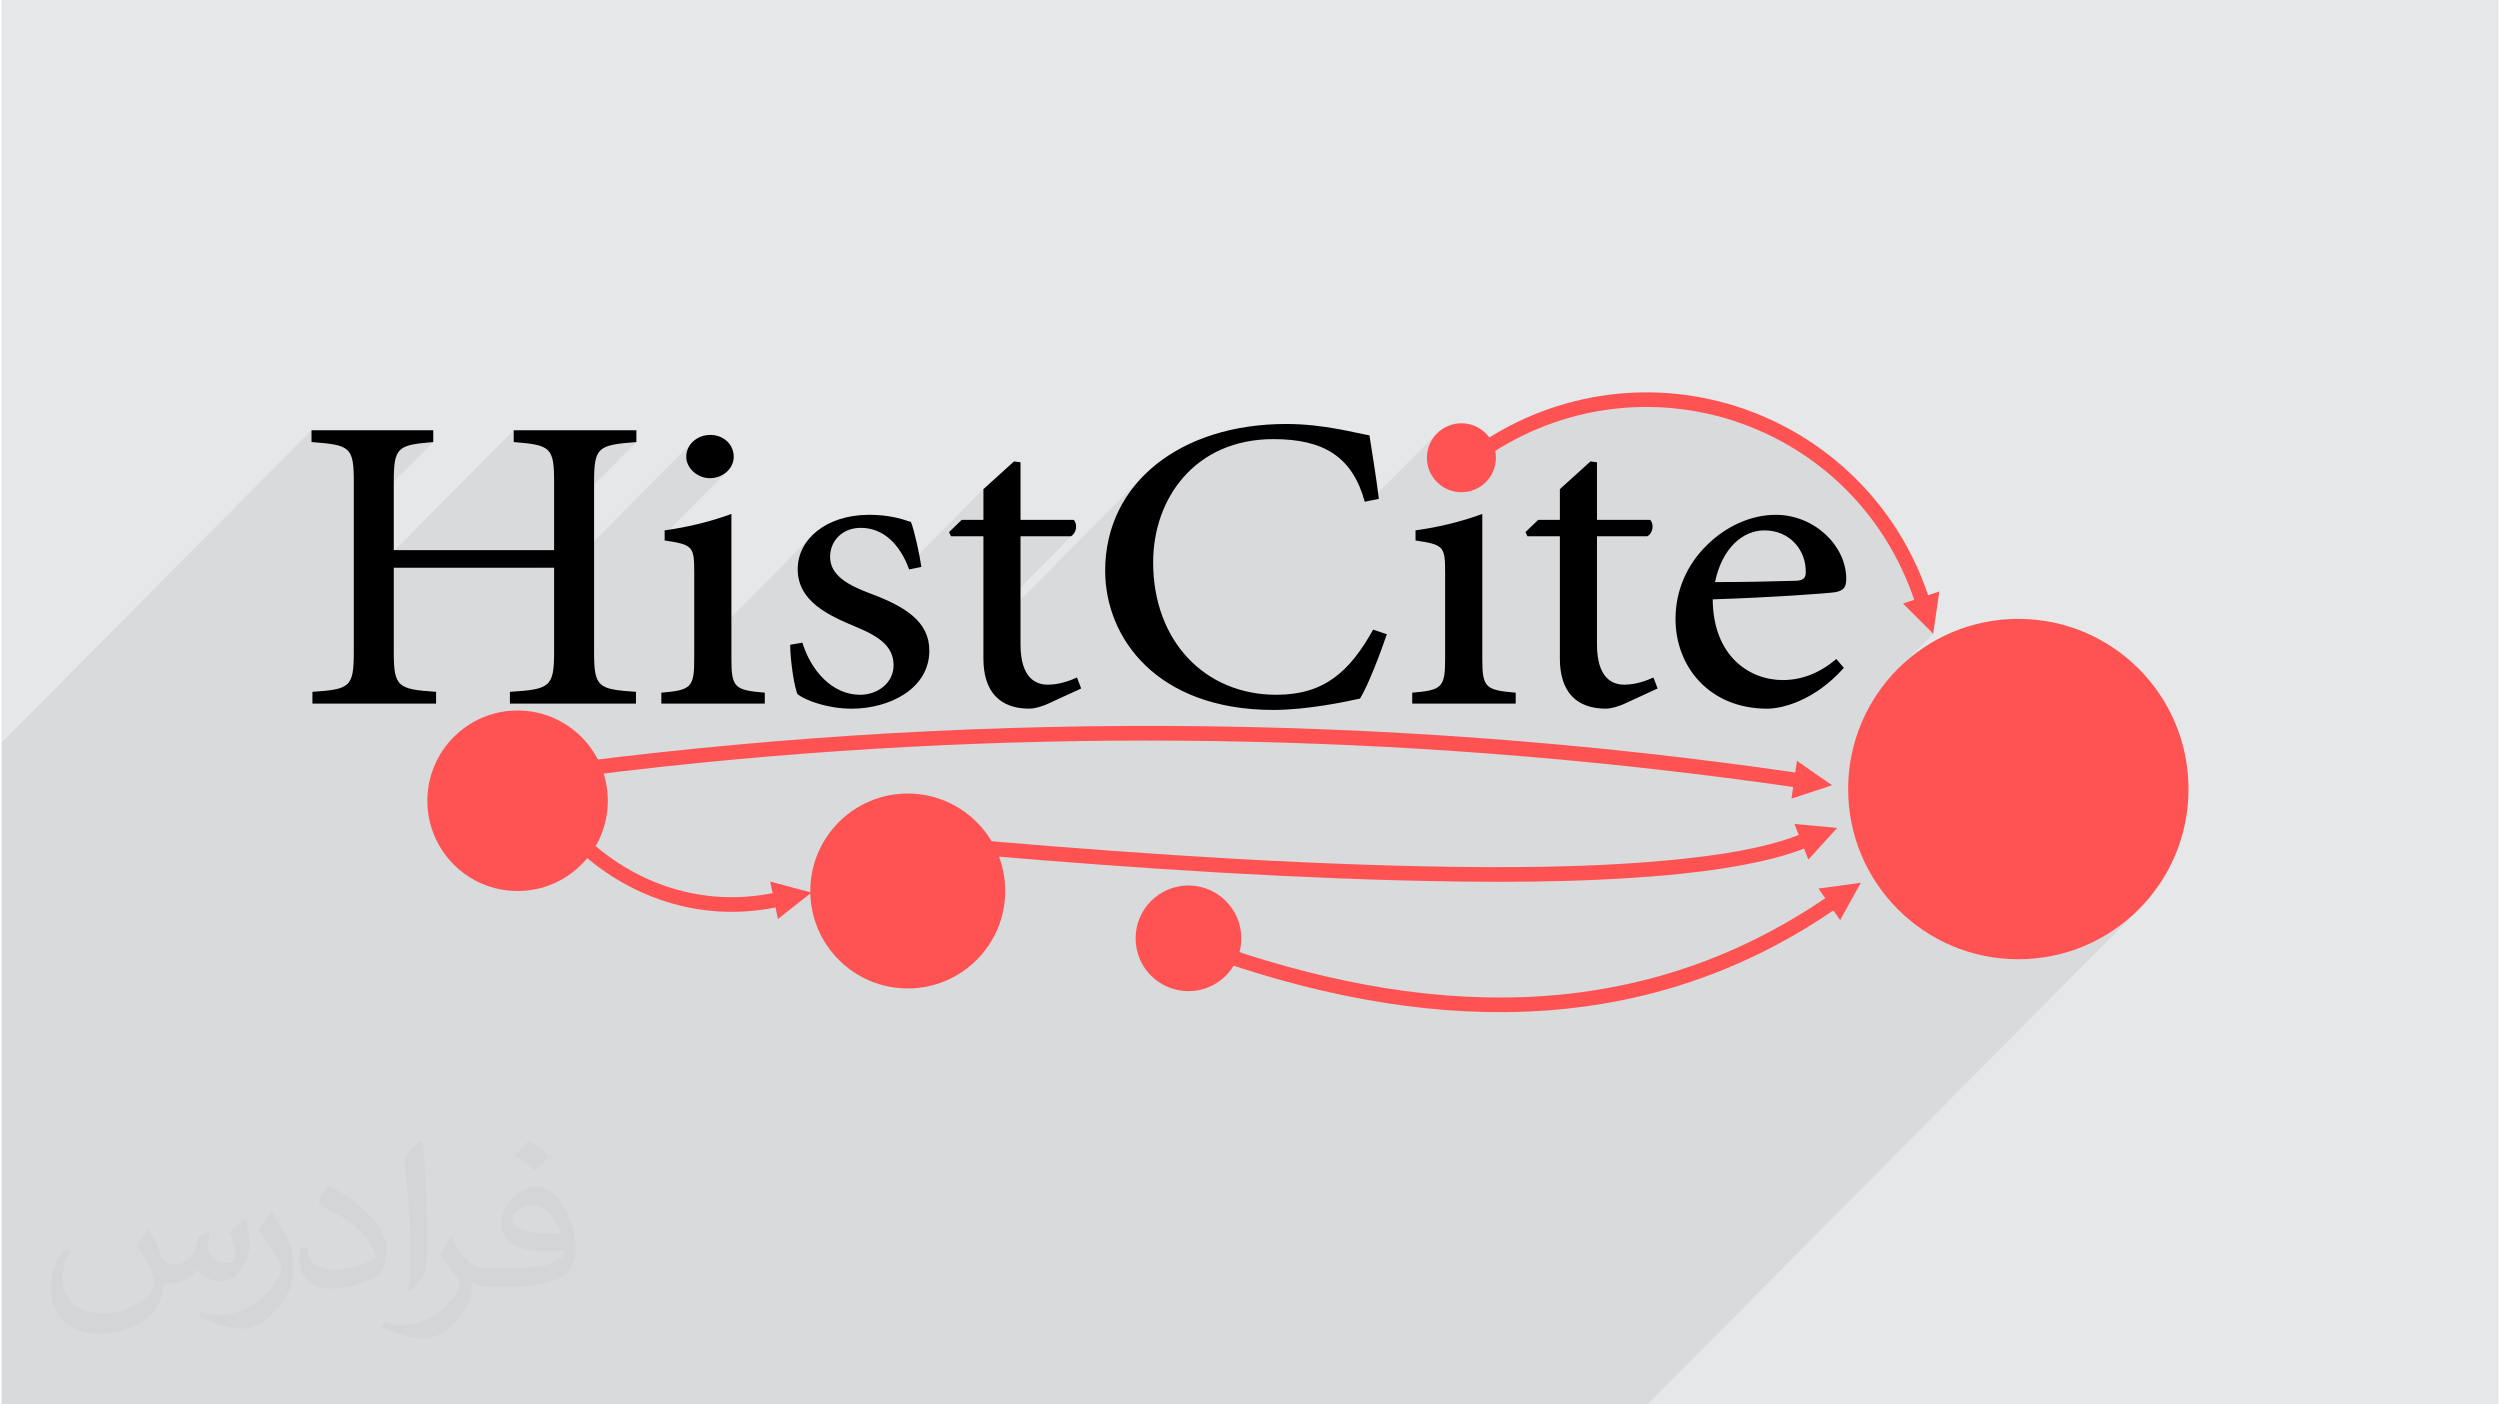 <?xml version="1.0" encoding="UTF-8"?>
<!DOCTYPE svg PUBLIC "-//W3C//DTD SVG 1.0//EN" "http://www.w3.org/TR/2001/REC-SVG-20010904/DTD/svg10.dtd">
<!-- Creator: CorelDRAW 2017 -->
<svg xmlns="http://www.w3.org/2000/svg" xml:space="preserve" width="356px" height="200px" version="1.0" shape-rendering="geometricPrecision" text-rendering="geometricPrecision" image-rendering="optimizeQuality" fill-rule="evenodd" clip-rule="evenodd"
viewBox="0 0 35600 20025"
 xmlns:xlink="http://www.w3.org/1999/xlink">
 <g id="Layer_x0020_1">
  <g id="_2603208707136">
   <path fill="#E6E7E8" d="M0 0l35600 0 0 20025 -35600 0 0 -20025z"/>
   <path fill="#373435" fill-opacity="0.031" d="M2102 17538c67,103 111,202 155,311 31,64 48,183 198,183 44,0 107,-14 163,-45 63,-33 111,-82 135,-159l61 -201 145 -72 10 10c-19,76 -24,148 -24,206 0,169 145,233 262,233 68,0 128,-33 128,-95 0,-81 -34,-216 -78,-338 68,-68 136,-136 214,-191l12 6c34,144 53,286 53,381 0,92 -41,195 -75,263 -70,132 -194,237 -344,237 -114,0 -240,-57 -327,-163l-5 0c-83,101 -209,194 -412,194l-63 0c-10,134 -39,229 -82,313 -122,237 -480,404 -817,404 -470,0 -705,-272 -705,-632 0,-223 72,-431 184,-577l92 37c-70,134 -116,261 -116,385 0,338 274,499 591,499 293,0 657,-188 722,-404 -24,-237 -114,-348 -250,-565 42,-72 95,-144 160,-220l13 0zm5414 -1273c99,62 196,136 290,221 -53,74 -118,142 -201,201 -94,-76 -189,-142 -286,-212 66,-74 131,-146 197,-210zm51 925c-160,0 -291,105 -291,183 0,167 320,219 702,217 -48,-196 -215,-400 -411,-400zm-359 894c208,0 390,-6 528,-41 155,-39 286,-118 286,-171 0,-15 0,-31 -5,-46 -87,9 -186,9 -274,9 -281,0 -496,-64 -581,-223 -22,-43 -36,-93 -36,-148 0,-153 65,-303 181,-406 97,-84 204,-138 313,-138 196,0 354,159 463,408 60,136 101,292 101,490 0,132 -36,243 -118,326 -153,148 -434,204 -865,204l-197 0 0 0 -51 0c-106,0 -184,-19 -244,-66l-10 0c2,24 5,49 5,72 0,97 -32,220 -97,319 -192,286 -400,410 -579,410 -182,0 -405,-70 -606,-161l36 -70c66,27 155,45 279,45 325,0 751,-313 804,-617 -12,-25 -33,-58 -65,-93 -94,-113 -155,-208 -211,-307 49,-95 92,-171 134,-239l16 -2c139,282 265,445 546,445l43 0 0 0 204 0zm-1406 299c24,-130 26,-276 26,-412l0 -202c0,-377 -48,-925 -87,-1281 68,-75 163,-161 238,-219l21 6c51,449 64,971 64,1450 0,126 -5,250 -17,340 -8,114 -73,200 -214,332l-31 -14zm-1447 -596c7,177 94,317 397,317 189,0 349,-49 526,-133 31,-15 48,-33 48,-50 0,-111 -84,-257 -228,-391 -138,-126 -322,-237 -494,-311 -58,-25 -77,-52 -77,-76 0,-52 68,-159 123,-235l20 -2c196,103 416,255 579,426 148,157 240,315 240,488 0,128 -39,250 -102,361 -216,109 -446,191 -674,191 -276,0 -465,-129 -465,-434 0,-33 0,-85 12,-151l95 0zm-500 -502l172 278c63,103 121,214 121,391l0 227c0,183 -117,379 -306,572 -147,132 -278,188 -399,188 -180,0 -386,-56 -623,-159l26 -70c76,21 163,37 270,37 341,-2 690,-251 850,-556 19,-35 27,-68 27,-91 0,-35 -20,-74 -34,-109 -87,-165 -184,-315 -291,-453 56,-88 111,-173 172,-257l15 2z"/>
   <path fill="#373435" fill-opacity="0.078" d="M10756 20025l428 0 8 0 198 0 284 0 486 0 326 0 40 0 482 0 477 0 526 0 709 0 1061 0 67 0 41 0 356 0 249 0 138 0 4 0 5 0 170 0 141 0 211 0 177 0 12 0 217 0 269 0 217 0 553 0 233 0 288 0 233 0 4106 0 7002 -7059 -172 157 -187 140 -200 121 -212 102 -223 82 -232 60 -241 37 -249 12 -248 -12 -241 -37 -232 -60 -223 -82 -212 -102 -200 -121 -187 -140 -172 -157 -157 -172 -140 -187 -121 -200 -102 -212 -82 -223 -60 -232 -37 -241 -12 -248 12 -249 37 -241 60 -232 82 -223 102 -212 121 -200 140 -187 64 -70 595 -601 -377 -377 106 -107 -84 -227 -96 -219 -108 -212 -119 -203 -131 -196 -140 -187 -152 -178 -161 -168 -170 -159 -180 -149 -189 -138 -197 -128 -206 -116 -213 -105 -221 -93 -228 -81 -232 -66 -233 -52 -235 -37 -235 -24 -236 -10 -235 3 -233 18 -232 31 -230 44 -227 58 -224 72 -220 84 -216 98 -210 110 -205 124 -199 136 -123 -168 -340 342 -40 -30 -42 -45 -32 -52 -21 -57 -7 -59 8 -65 20 -60 33 -53 42 -46 -247 250 -2 -12 10 -99 29 -93 45 -83 60 -73 -951 959 -79 16 -36 -115 -41 -106 -46 -97 -52 -90 -58 -81 -64 -73 -71 -65 -76 -58 -84 -50 -89 -43 -97 -36 -103 -29 -110 -22 -117 -16 -125 -9 -132 -3 -204 10 -191 28 -179 46 -166 62 -154 78 -141 91 -128 105 -115 117 -1110 1119 1 -11 37 -220 60 -209 83 -198 105 -185 125 -172 144 -159 -2303 2322 0 -174 1274 -1285 -27 20 -718 0 -529 534 0 -534 -232 0 232 -234 0 -438 -1082 1091 -30 -73 -63 -115 -72 -101 -82 -86 -92 -70 -100 -51 -110 -32 -119 -11 -92 8 -83 24 -75 37 -63 50 -572 577 -13 -109 18 -153 54 -144 88 -132 -1635 1648 0 -1171 -2 -123 -7 -96 -19 -72 -32 -53 -52 -39 -75 -28 -102 -23 -133 -21 0 -85 887 -895 -50 38 -58 29 -65 19 -71 6 -64 -6 -62 -19 -56 -29 -51 -38 -42 -45 -32 -52 -21 -57 -7 -59 7 -65 21 -60 33 -53 42 -46 -1987 2003 0 -197 -250 0 250 -251 0 -358 1173 -1183 -183 16 -143 21 -106 30 -75 47 -666 671 0 -216 -3 -165 -13 -128 -28 -94 -48 -68 -72 -47 -102 -30 -135 -21 -175 -16 0 -168 -2280 2298 0 -988 1133 -1142 -170 16 -133 21 -99 30 -70 47 -661 665 0 -210 -3 -167 -14 -128 -29 -95 -49 -68 -76 -45 -106 -30 -142 -20 -184 -16 0 -168 -4419 4455 0 168 0 1387 0 363 0 988 0 168 0 69 0 599 0 168 0 223 0 306 0 398 0 359 0 251 0 197 0 43 0 730 0 85 0 59 0 20 0 65 0 103 0 255 0 1065 0 235 0 256 0 138 0 71 0 156 0 139 0 23 0 348 222 0 276 0 133 0 276 0 61 0 85 0 76 0 41 0 86 0 12 0 39 0 180 0 232 0 529 0 172 0 434 0 112 0 7 0 174 0 415 0 138 0 35 0 25 0 244 0 198 0 105 0 840 0 119 0 69 0 1333 0 63 0 96 0 119 0 501 0 167 0 124 0 58 0 59 0 84 0 178 0 479 0 149 0 523 0 4 0 112 0 5 0 86 0 231 0 232 0 107 0 155 0 138 0 129 0 165 0 124 0 0 0z"/>
   <g>
    <path fill="#FF5252" d="M7357 10130c711,0 1287,577 1287,1287 0,711 -576,1287 -1287,1287 -710,0 -1286,-576 -1286,-1287 0,-710 576,-1287 1286,-1287z"/>
    <path fill="#FF5252" d="M12920 11314c768,0 1390,622 1390,1390 0,767 -622,1389 -1390,1389 -767,0 -1389,-622 -1389,-1389 0,-768 622,-1390 1389,-1390z"/>
    <path fill="#FF5252" d="M16922 12625c416,0 754,338 754,754 0,416 -338,753 -754,753 -416,0 -753,-337 -753,-753 0,-416 337,-754 753,-754z"/>
    <path fill="#FF5252" d="M28754 8824c1341,0 2427,1086 2427,2427 0,1340 -1086,2426 -2427,2426 -1340,0 -2426,-1086 -2426,-2426 0,-1341 1086,-2427 2426,-2427z"/>
    <path fill="black" fill-rule="nonzero" d="M9051 6135l-1749 0 0 168c523,42 576,72 576,569l0 972 -2286 0 0 -972c0,-497 54,-527 563,-569l0 -168 -1736 0 0 168c550,42 603,66 603,569l0 2422c0,504 -53,534 -590,570l0 168 1763 0 0 -168c-549,-36 -603,-72 -603,-570l0 -1199 2286 0 0 1199c0,504 -60,534 -630,570l0 168 1797 0 0 -168c-543,-36 -597,-66 -597,-570l0 -2422c0,-497 54,-527 603,-569l0 -168zm1046 683c195,0 342,-143 342,-305 0,-180 -147,-312 -335,-312 -181,0 -342,132 -342,312 0,162 161,305 335,305zm785 3214l0 -156c-429,-36 -476,-72 -476,-480l0 -2068c-295,108 -610,186 -952,234l0 144c402,60 422,84 422,455l0 1235c0,408 -47,444 -469,480l0 156 1475 0zm2232 -1949c-20,-150 -94,-503 -148,-641 -140,-48 -321,-102 -596,-102 -617,0 -1019,354 -1019,773 0,462 436,660 838,828 335,138 529,282 529,545 0,252 -228,420 -476,420 -402,0 -703,-348 -824,-743l-174 30c0,215 60,623 107,707 121,90 429,204 771,204 536,0 1106,-282 1106,-828 0,-413 -342,-629 -845,-815 -301,-114 -570,-252 -570,-521 0,-234 181,-414 436,-414 329,0 563,240 691,593l174 -36zm2279 1733l-60 -156c-94,42 -248,102 -416,102 -167,0 -389,-90 -389,-575l0 -1541 718 0c80,-42 100,-174 40,-234l-758 0 0 -821 -93 -12 -436 395 0 438 -309 0 -180 174 26 60 463 0 0 1744c0,474 235,714 657,714 60,0 167,-24 281,-78l456 -210zm4163 -839c-335,599 -697,929 -1381,929 -1019,0 -1756,-767 -1756,-1889 0,-911 597,-1756 1716,-1756 724,0 1127,258 1301,893l201 -42c-40,-324 -81,-563 -134,-905 -188,-30 -644,-162 -1187,-162 -1495,0 -2581,833 -2581,2092 0,954 731,1985 2400,1985 483,0 1046,-120 1234,-162 120,-198 288,-642 382,-917l-195 -66zm1247 -2159c195,0 342,-143 342,-305 0,-180 -147,-312 -335,-312 -181,0 -342,132 -342,312 0,162 161,305 335,305zm785 3214l0 -156c-429,-36 -476,-72 -476,-480l0 -2068c-295,108 -610,186 -952,234l0 144c402,60 422,84 422,455l0 1235c0,408 -47,444 -469,480l0 156 1475 0zm2024 -216l-60 -156c-94,42 -248,102 -416,102 -167,0 -389,-90 -389,-575l0 -1541 718 0c80,-42 100,-174 40,-234l-758 0 0 -821 -93 -12 -436 395 0 438 -309 0 -181 174 27 60 463 0 0 1744c0,474 235,714 657,714 60,0 167,-24 281,-78l456 -210zm2548 -420c-242,204 -496,300 -765,300 -469,0 -992,-336 -998,-1151 797,-24 1635,-84 1749,-102 121,-24 155,-72 155,-192 0,-467 -450,-911 -1006,-911 -349,0 -711,162 -986,438 -274,269 -442,635 -442,1049 0,677 483,1277 1307,1277 208,0 671,-108 1093,-582l-107 -126zm-1026 -1834c369,0 597,288 590,599 0,84 -40,120 -161,120 -389,12 -757,18 -1133,18 101,-485 396,-737 704,-737z"/>
    <path fill="#FF5252" d="M20814 6035c272,0 492,220 492,492 0,271 -220,491 -492,491 -271,0 -492,-220 -492,-491 0,-272 221,-492 492,-492z"/>
    <path fill="#FF5252" fill-rule="nonzero" d="M10993 12734c-1001,201 -1984,-129 -2707,-838l-147 148c772,757 1828,1111 2896,894l34 165 479 -377 -589 -157 34 165z"/>
    <path fill="#FF5252" fill-rule="nonzero" d="M24739 5795c-1295,-412 -2692,-181 -3789,619l123 168c1043,-762 2371,-979 3602,-589 1234,398 2179,1333 2595,2559l-160 53 431 431 87 -603 -160 53c-428,-1283 -1442,-2279 -2729,-2691z"/>
    <path fill="#FF5252" fill-rule="nonzero" d="M25574 11014c-5937,-861 -11970,-883 -17914,-77l28 207c765,-103 1530,-194 2298,-271 5192,-515 10394,-395 15558,348l-24 166 579 -191 -501 -348 -24 166z"/>
    <path fill="#FF5252" fill-rule="nonzero" d="M25624 11905c-524,201 -1148,286 -1704,346 -1217,123 -2465,125 -3687,100 -2349,-52 -4701,-229 -7041,-436l-18 208c2234,201 4483,366 6726,428 1270,33 2565,41 3831,-72 354,-32 705,-75 1054,-138 309,-57 622,-129 915,-242l61 157 410 -452 -608 -56 61 157z"/>
    <path fill="#FF5252" fill-rule="nonzero" d="M26001 12807c-2744,1866 -5802,1689 -8814,611l-71 196c3065,1103 6214,1269 9002,-634l96 139 295 -533 -604 83 96 138z"/>
   </g>
  </g>
 </g>
</svg>
